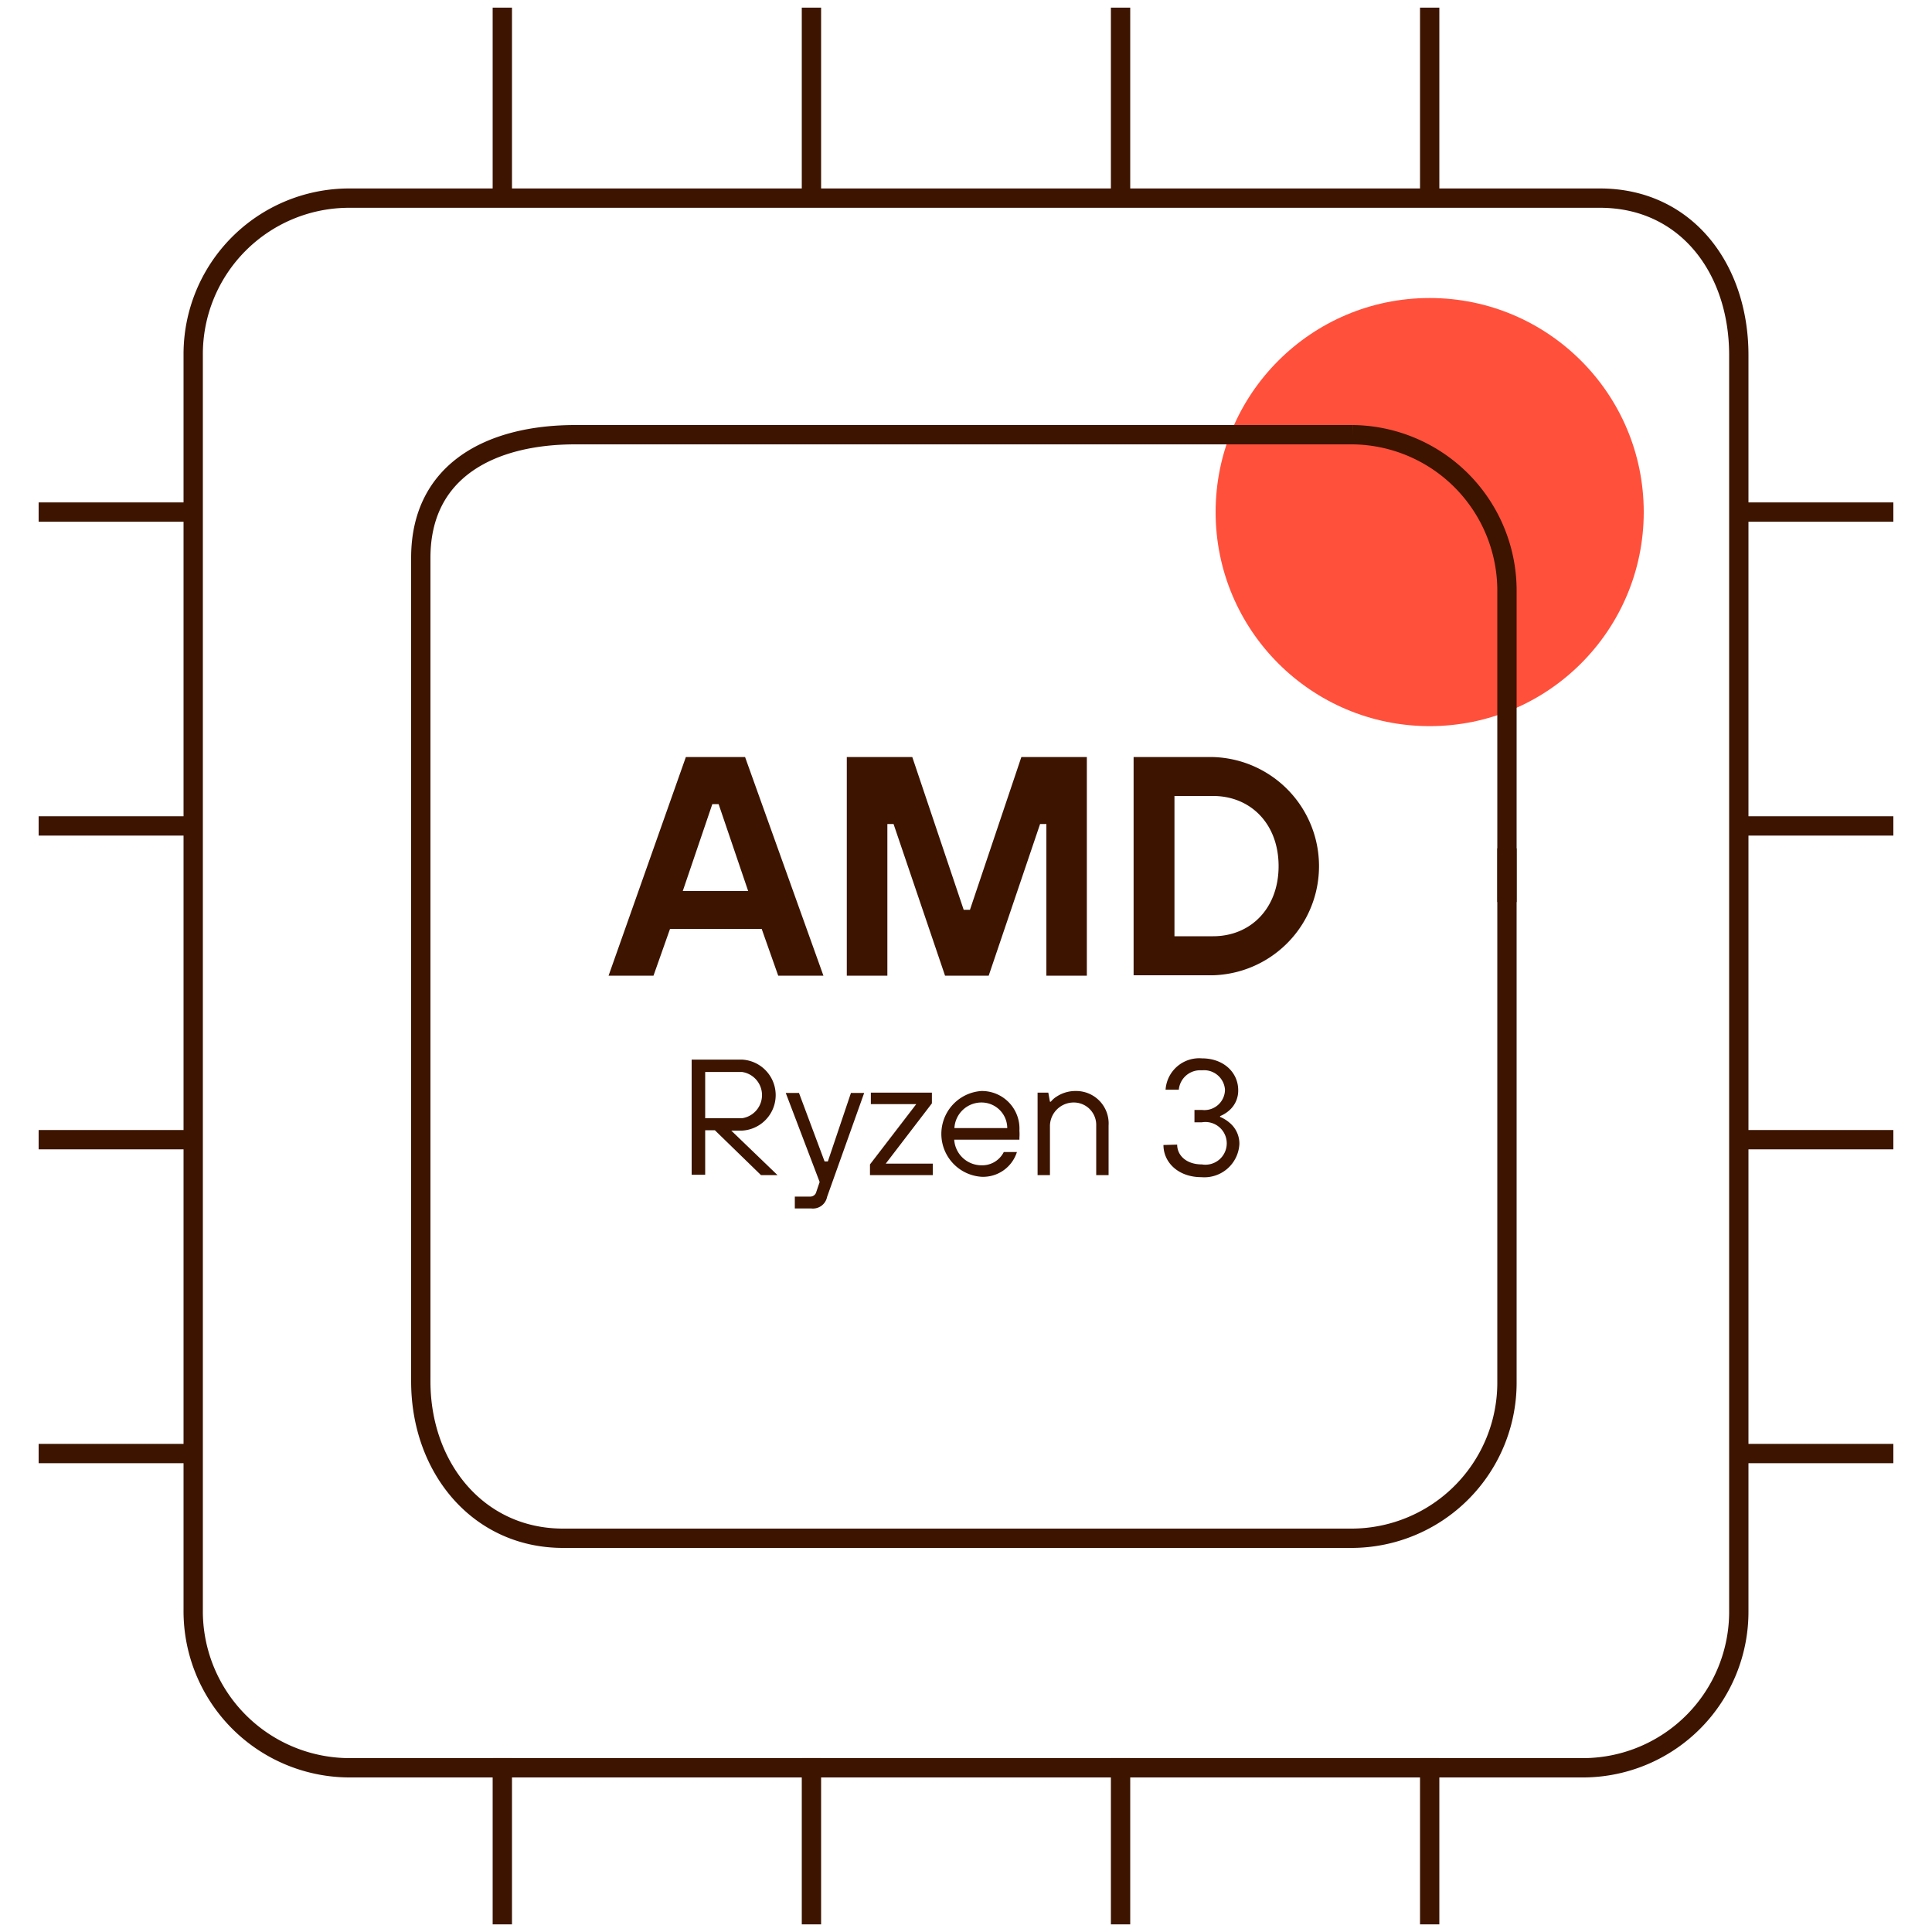 <svg id="Warstwa_1" data-name="Warstwa 1" xmlns="http://www.w3.org/2000/svg" viewBox="0 0 200 200"><defs><style>.cls-1{fill:#ff503c;}.cls-2{fill:none;stroke:#3c1400;stroke-miterlimit:10;stroke-width:2px;}.cls-3{fill:#3c1400;}</style></defs><circle class="cls-1" cx="148" cy="53.01" r="22.16"/><path id="Path_2645" data-name="Path 2645" class="cls-2" d="M140,45H59.56c-8.8,0-16,3.73-16,12.74V143c0,8.93,5.93,16.24,14.73,16.24H140A16.11,16.11,0,0,0,156,143V87.82"/><path id="Path_977" data-name="Path 977" class="cls-2" d="M156,93.38V61.32A16.15,16.15,0,0,0,140,45h0"/><line id="Line_436" data-name="Line 436" class="cls-2" x1="52" y1="20.66" x2="52" y2="0.79"/><line id="Line_437" data-name="Line 437" class="cls-2" x1="84" y1="20.66" x2="84" y2="0.79"/><line id="Line_438" data-name="Line 438" class="cls-2" x1="116" y1="20.66" x2="116" y2="0.79"/><line id="Line_439" data-name="Line 439" class="cls-2" x1="148" y1="20.66" x2="148" y2="0.79"/><line id="Line_440" data-name="Line 440" class="cls-2" x1="52" y1="181.99" x2="52" y2="199.21"/><line id="Line_441" data-name="Line 441" class="cls-2" x1="84" y1="181.99" x2="84" y2="199.21"/><line id="Line_442" data-name="Line 442" class="cls-2" x1="116" y1="181.99" x2="116" y2="199.21"/><line id="Line_443" data-name="Line 443" class="cls-2" x1="148" y1="181.99" x2="148" y2="199.21"/><line id="Line_444" data-name="Line 444" class="cls-2" x1="179.7" y1="53.01" x2="196" y2="53.01"/><line id="Line_445" data-name="Line 445" class="cls-2" x1="179.7" y1="85.5" x2="196" y2="85.5"/><line id="Line_446" data-name="Line 446" class="cls-2" x1="179.7" y1="117.98" x2="196" y2="117.98"/><line id="Line_447" data-name="Line 447" class="cls-2" x1="179.7" y1="150.47" x2="196" y2="150.47"/><line id="Line_448" data-name="Line 448" class="cls-2" x1="19.76" y1="150.47" x2="4" y2="150.47"/><line id="Line_449" data-name="Line 449" class="cls-2" x1="19.76" y1="117.98" x2="4" y2="117.98"/><line id="Line_450" data-name="Line 450" class="cls-2" x1="19.76" y1="85.5" x2="4" y2="85.5"/><line id="Line_451" data-name="Line 451" class="cls-2" x1="19.76" y1="53.01" x2="4" y2="53.01"/><path id="Path_979" data-name="Path 979" class="cls-2" d="M20,36.71V166.64A16.21,16.21,0,0,0,36.08,183H164a16.15,16.15,0,0,0,16-16.28V36.76c0-9-5.49-16.25-14.37-16.25H36.08A16.15,16.15,0,0,0,20,36.71h0v0"/><path class="cls-3" d="M71,78.37h6.13L85.24,101H80.56l-1.71-4.84H69.36L67.65,101H63Zm6.45,13.87-3.06-9h-.65l-3.06,9Z"/><path class="cls-3" d="M87.66,78.37h6.78l5.32,15.81h.65l5.32-15.81h6.78V101h-4.19V85.3h-.65L102.35,101H97.83L92.5,85.3h-.64V101h-4.2Z"/><path class="cls-3" d="M117.35,78.37h8.23a11.3,11.3,0,0,1,0,22.59h-8.23Zm8.23,18.55c3.87,0,6.78-2.87,6.78-7.26s-2.91-7.26-6.78-7.26h-4V96.92Z"/><path class="cls-3" d="M71.6,109.69h5.21a3.68,3.68,0,0,1,0,7.35H75.7l4.79,4.61H78.78L74,117H73v4.61H71.6Zm5.21,6.07a2.42,2.42,0,0,0,0-4.79H73v4.79Z"/><path class="cls-3" d="M82.28,123.87h1.63a.64.64,0,0,0,.6-.51l.34-1-3.51-9.22h1.37l2.65,7.09h.34l2.39-7.09h1.37l-3.84,10.76a1.49,1.49,0,0,1-1.63,1.2H82.28Z"/><path class="cls-3" d="M90.06,120.54l4.79-6.24h-4.7v-1.19h6.32v1.11l-4.78,6.24h4.87v1.19h-6.5Z"/><path class="cls-3" d="M105.27,119.26a3.67,3.67,0,0,1-3.67,2.56,4.45,4.45,0,0,1,0-8.88,3.89,3.89,0,0,1,3.93,4.1,5.22,5.22,0,0,1,0,.73l0,.21H98.78a2.83,2.83,0,0,0,2.82,2.65,2.49,2.49,0,0,0,2.31-1.37Zm-1-2.48a2.66,2.66,0,0,0-2.65-2.65,2.8,2.8,0,0,0-2.82,2.65Z"/><path class="cls-3" d="M107.41,113.11h1.11l.17.94h.09a2.4,2.4,0,0,1,.63-.55,3.54,3.54,0,0,1,1.93-.56,3.36,3.36,0,0,1,3.42,3.58v5.13h-1.28v-5.13a2.32,2.32,0,0,0-2.31-2.39,2.46,2.46,0,0,0-2.48,2.39v5.13h-1.28Z"/><path class="cls-3" d="M121.86,118.49c0,1.11.94,2.05,2.56,2.05a2.21,2.21,0,1,0,0-4.36h-.77V114.9h.77a2.13,2.13,0,0,0,2.39-2.1,2.17,2.17,0,0,0-2.39-2,2.22,2.22,0,0,0-2.39,2h-1.37a3.49,3.49,0,0,1,3.76-3.24c2.24,0,3.76,1.45,3.76,3.31a2.72,2.72,0,0,1-.94,2.09,3.41,3.41,0,0,1-.94.58v.08a3.67,3.67,0,0,1,1,.62,2.8,2.8,0,0,1,1,2.2,3.63,3.63,0,0,1-3.93,3.42c-2.41,0-3.93-1.54-3.93-3.33Z"/></svg>
